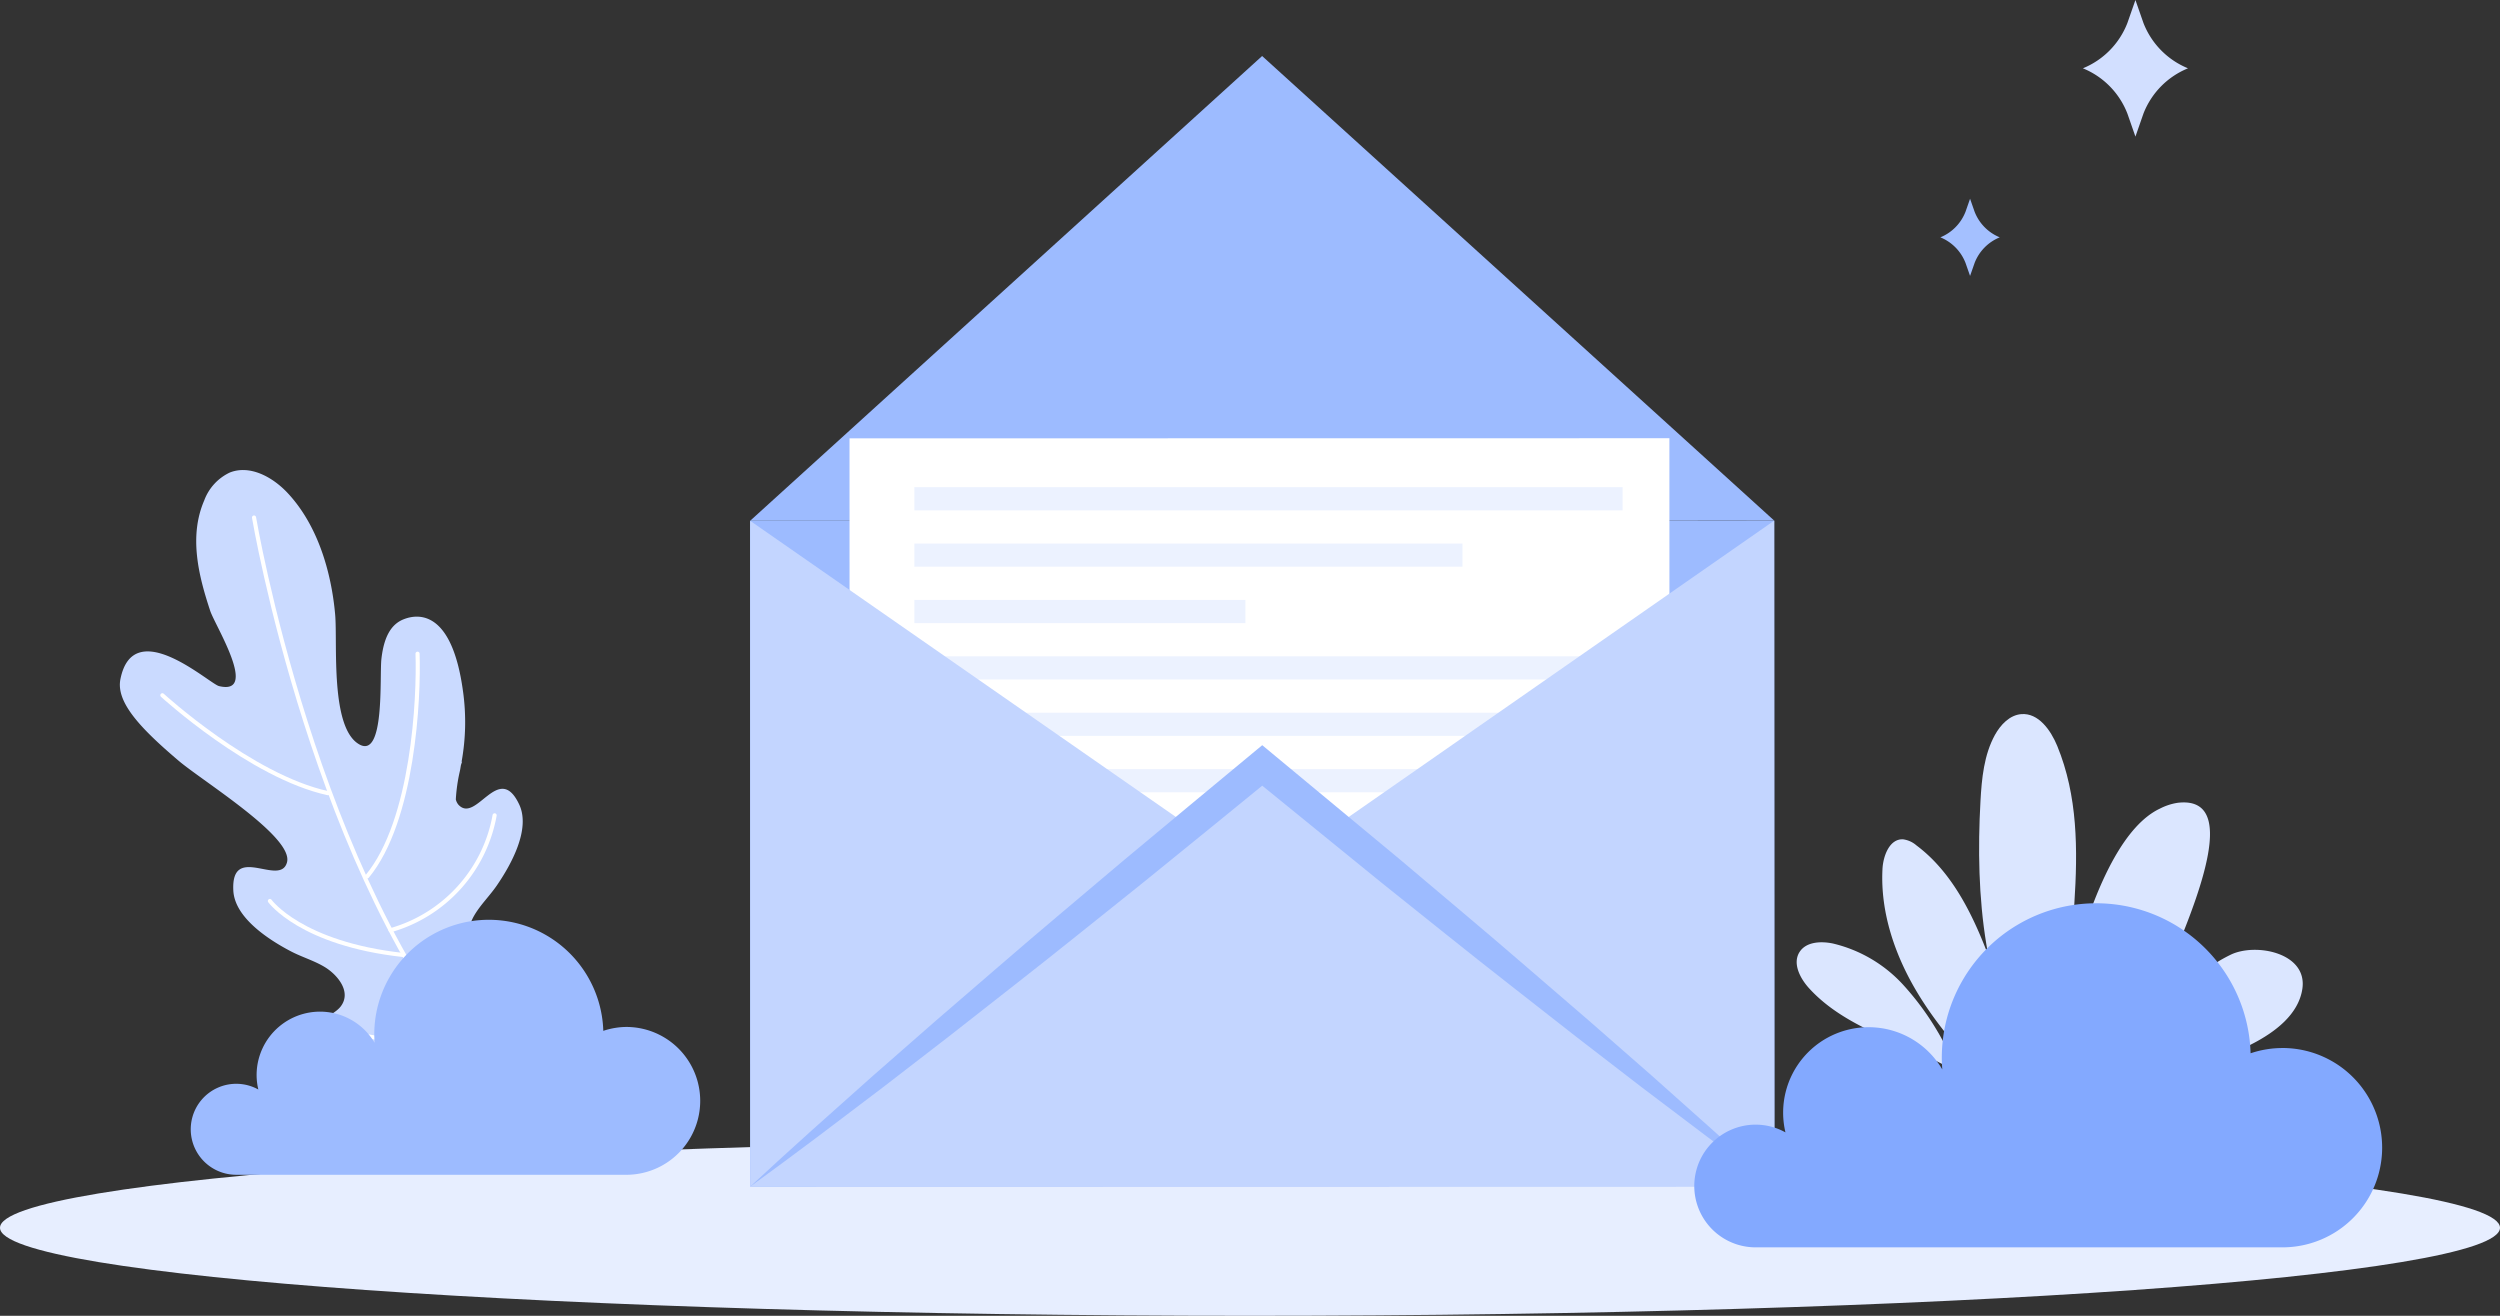 <svg xmlns="http://www.w3.org/2000/svg" width="475" height="250" viewBox="0 0 475 250"><rect x="0" y="0" width="475" height="250" fill="#333333" stroke="none"/><defs><style>.a{fill:#dbe6ff;}.b{fill:#e7eeff;}.c{fill:#9dbbff;}.d{fill:#fff;}.e{fill:#ecf2ff;}.f{fill:#c3d5ff;}.g{fill:#a9c3ff;}.h{fill:#83a9ff;}.i{fill:#d2dfff;}.j{fill:#a4c0ff;}.k{fill:#cadaff;}.l{fill:none;stroke:#fff;stroke-linecap:round;stroke-linejoin:round;stroke-width:0.782px;}</style></defs><g transform="translate(-6799.833 -1610.624)"><path class="a" d="M7186.313,1815.11c-9.619-15.255-11.189-34.239-10.191-52.249.238-4.331.662-8.8,2.746-12.6,1.076-1.938,2.8-3.774,5.008-3.952,3.242-.265,5.584,3.02,6.826,6.029,7.818,18.994.061,40.7,2.389,61.11"/><path class="a" d="M7170.151,1810.707a53.365,53.365,0,0,0-8.73-12.986,26.321,26.321,0,0,0-13.342-7.832c-2.275-.473-5.092-.342-6.336,1.623-1.367,2.154.09,4.984,1.809,6.874,9.4,10.347,26.134,11.385,35.39,21.861"/><path class="a" d="M7179.979,1818.525c-5.785-5.943-11.486-12.077-15.777-19.175s-7.127-15.3-6.7-23.6c.135-2.553,1.363-5.785,3.918-5.654a4.842,4.842,0,0,1,2.537,1.154c5.971,4.456,9.728,11.261,12.559,18.156s4.927,14.108,8.5,20.649a6.283,6.283,0,0,0,2.09,2.534,2.333,2.333,0,0,0,3.012-.377,3.132,3.132,0,0,0,.439-1.785c.1-3.4,6.327-39.9,19.663-46.168a11,11,0,0,1,3.39-1.106c18.379-2.13-10.6,45.886-9.33,51.431,10.783-16.367,13.156-19.494,19.332-22.542,4.758-2.348,14.77-.411,13.656,6.546-.765,4.815-5.181,8.136-9.515,10.372-4.729,2.446-9.8,4.248-14.321,7.066s-8.584,6.9-9.8,12.081"/><path class="b" d="M6799.833,1843.9c0,9.241,106.322,16.728,237.5,16.728,131.162,0,237.5-7.487,237.5-16.728s-106.338-16.718-237.5-16.718C6906.155,1827.178,6799.833,1834.661,6799.833,1843.9Z"/><path class="c" d="M7136.974,1836.029l-194.6.045-.02-126.5,194.578-.031Z"/><path class="c" d="M7136.937,1709.542l-194.578.031,97.277-88.307Z"/><path class="d" d="M7117.044,1825.458l-155.775.016-.029-131.564,155.779-.025Z"/><rect class="e" width="104.142" height="4.392" transform="translate(6973.56 1713.904)"/><rect class="e" width="62.9" height="4.407" transform="translate(6973.56 1724.61)"/><rect class="e" width="134.566" height="4.41" transform="translate(6973.56 1703.182)"/><rect class="e" width="134.566" height="4.401" transform="translate(6973.56 1735.326)"/><rect class="e" width="134.566" height="4.4" transform="translate(6973.56 1746.04)"/><rect class="e" width="134.566" height="4.405" transform="translate(6973.56 1756.751)"/><rect class="e" width="134.566" height="4.408" transform="translate(6973.56 1767.462)"/><rect class="e" width="134.566" height="4.395" transform="translate(6973.56 1778.182)"/><rect class="e" width="134.566" height="4.407" transform="translate(6973.56 1788.891)"/><rect class="e" width="118.096" height="4.406" transform="translate(6973.56 1799.603)"/><path class="f" d="M6942.358,1709.572l.02,126.5,97.3-58.8Z"/><path class="f" d="M7136.937,1709.542l.037,126.487-97.295-58.759Z"/><path class="f" d="M7136.974,1836.029l-194.6.045,97.279-80.005Z"/><path class="c" d="M7125.331,1825.4l-11.76-10.487-11.853-10.372-11.932-10.282c-7.934-6.877-16.01-13.581-24.012-20.373l-24.23-20.111-1.887-1.565-1.887,1.566-12.117,10.055-12.1,10.072c-8.008,6.793-16.075,13.507-24.008,20.385l-11.924,10.289-11.85,10.375-11.757,10.489q-5.861,5.265-11.639,10.634,6.378-4.636,12.678-9.368l12.56-9.51,12.475-9.625,12.394-9.713c8.282-6.459,16.424-13.077,24.633-19.619l12.223-9.927,10.318-8.41,22.539,18.333c8.215,6.535,16.358,13.157,24.643,19.608l12.4,9.708,12.477,9.617,12.566,9.5q6.3,4.728,12.69,9.357Q7131.184,1830.666,7125.331,1825.4Z"/><path class="g" d="M7110.931,1772.335l.006,0,.686-1.243Z"/><path class="h" d="M7233.5,1809.749a18.936,18.936,0,0,0-6.055,1,29.341,29.341,0,0,0-58.67.864c0,.742.036,1.473.094,2.2a16.235,16.235,0,0,0-29.8,11.963,11.657,11.657,0,1,0-5.666,21.845h100.1a18.938,18.938,0,0,0,0-37.877Z"/><path class="i" d="M7204.042,1614.984l1.523-4.36,1.52,4.36a15.266,15.266,0,0,0,8.467,8.619h0a15.238,15.238,0,0,0-8.467,8.613l-1.52,4.366-1.523-4.366a15.212,15.212,0,0,0-8.463-8.613h0A15.239,15.239,0,0,0,7204.042,1614.984Z"/><path class="j" d="M7173.284,1650.849l.861-2.465.862,2.465a8.613,8.613,0,0,0,4.781,4.869h0a8.586,8.586,0,0,0-4.781,4.869l-.862,2.464-.861-2.464a8.616,8.616,0,0,0-4.781-4.869h0A8.643,8.643,0,0,0,7173.284,1650.849Z"/><path class="k" d="M6861.118,1804.807c.889-1.243,2.535-1.759,3.459-2.972,2.113-2.786-.67-6.035-3.045-7.474-2-1.21-4.289-1.874-6.367-2.95-4.363-2.274-10.738-6.446-11-11.572-.469-9.141,8.912-.592,10.2-5.381s-16.019-15.4-20.613-19.309c-7.356-6.251-11.912-11.149-11.037-15.5,2.486-12.361,16.912.895,18.726,1.331,7.619,1.834-.724-11.475-1.664-14.283-2.226-6.717-4.084-14.185-1.138-20.995a9.491,9.491,0,0,1,4.863-5.3c3.822-1.513,8.127.858,10.947,3.856,5.715,6.085,8.328,14.942,9.061,23.106.484,5.455-1,21.594,4.619,24.711,4.855,2.692,3.8-12.961,4.172-16.257.465-4.1,1.779-6.556,4.213-7.526,2.472-.984,9.152-2.144,11.294,13.7a42.256,42.256,0,0,1-.279,13.4c.037-.028.074-.052.112-.083-.081.224-.147.436-.221.656-.082.4-.127.817-.225,1.215a31.818,31.818,0,0,0-.756,5.329,2.374,2.374,0,0,0,.516,1.033c3.393,3.617,7.648-8.339,11.535-.051,2.176,4.648-1.484,11.327-4.267,15.384-1.329,1.93-3.034,3.592-4.233,5.6-1.42,2.384-2.349,6.562.824,8.027,1.391.638,3.084.317,4.453,1,3.418,1.7,1.756,5.665.872,8.292-1.694,5.023,2.531,16.386-4.973,18.112-2.367.545-4.9-.469-7.156-1.056-5.1-1.326-10.608-1.185-15.491-3.308C6865.163,1814.075,6857.9,1809.312,6861.118,1804.807Z"/><path class="l" d="M6848.1,1708.954s11.564,68.633,43.722,104.942"/><path class="l" d="M6830.681,1742.723s16.859,15.426,31.47,18.607"/><path class="l" d="M6879.169,1734.827c.289,8.406-.8,31.715-9.567,42.312"/><path class="l" d="M6851.112,1781.812s5.871,8.14,25.36,10.262"/><path class="l" d="M6865.751,1806.331a23.588,23.588,0,0,0,19.351-.866"/><path class="l" d="M6891.54,1796.96a14.8,14.8,0,0,1-3.756,11.573"/><path class="l" d="M6893.81,1765.54a27.788,27.788,0,0,1-19.772,21.827"/><path class="c" d="M6918.946,1805.744a14.01,14.01,0,0,0-4.486.743,21.762,21.762,0,0,0-43.514.641c0,.551.03,1.093.071,1.632a12.051,12.051,0,0,0-22.428,6.133,11.854,11.854,0,0,0,.328,2.74,8.644,8.644,0,1,0-4.2,16.2h74.23a14.044,14.044,0,0,0,0-28.087Z"/></g></svg>
